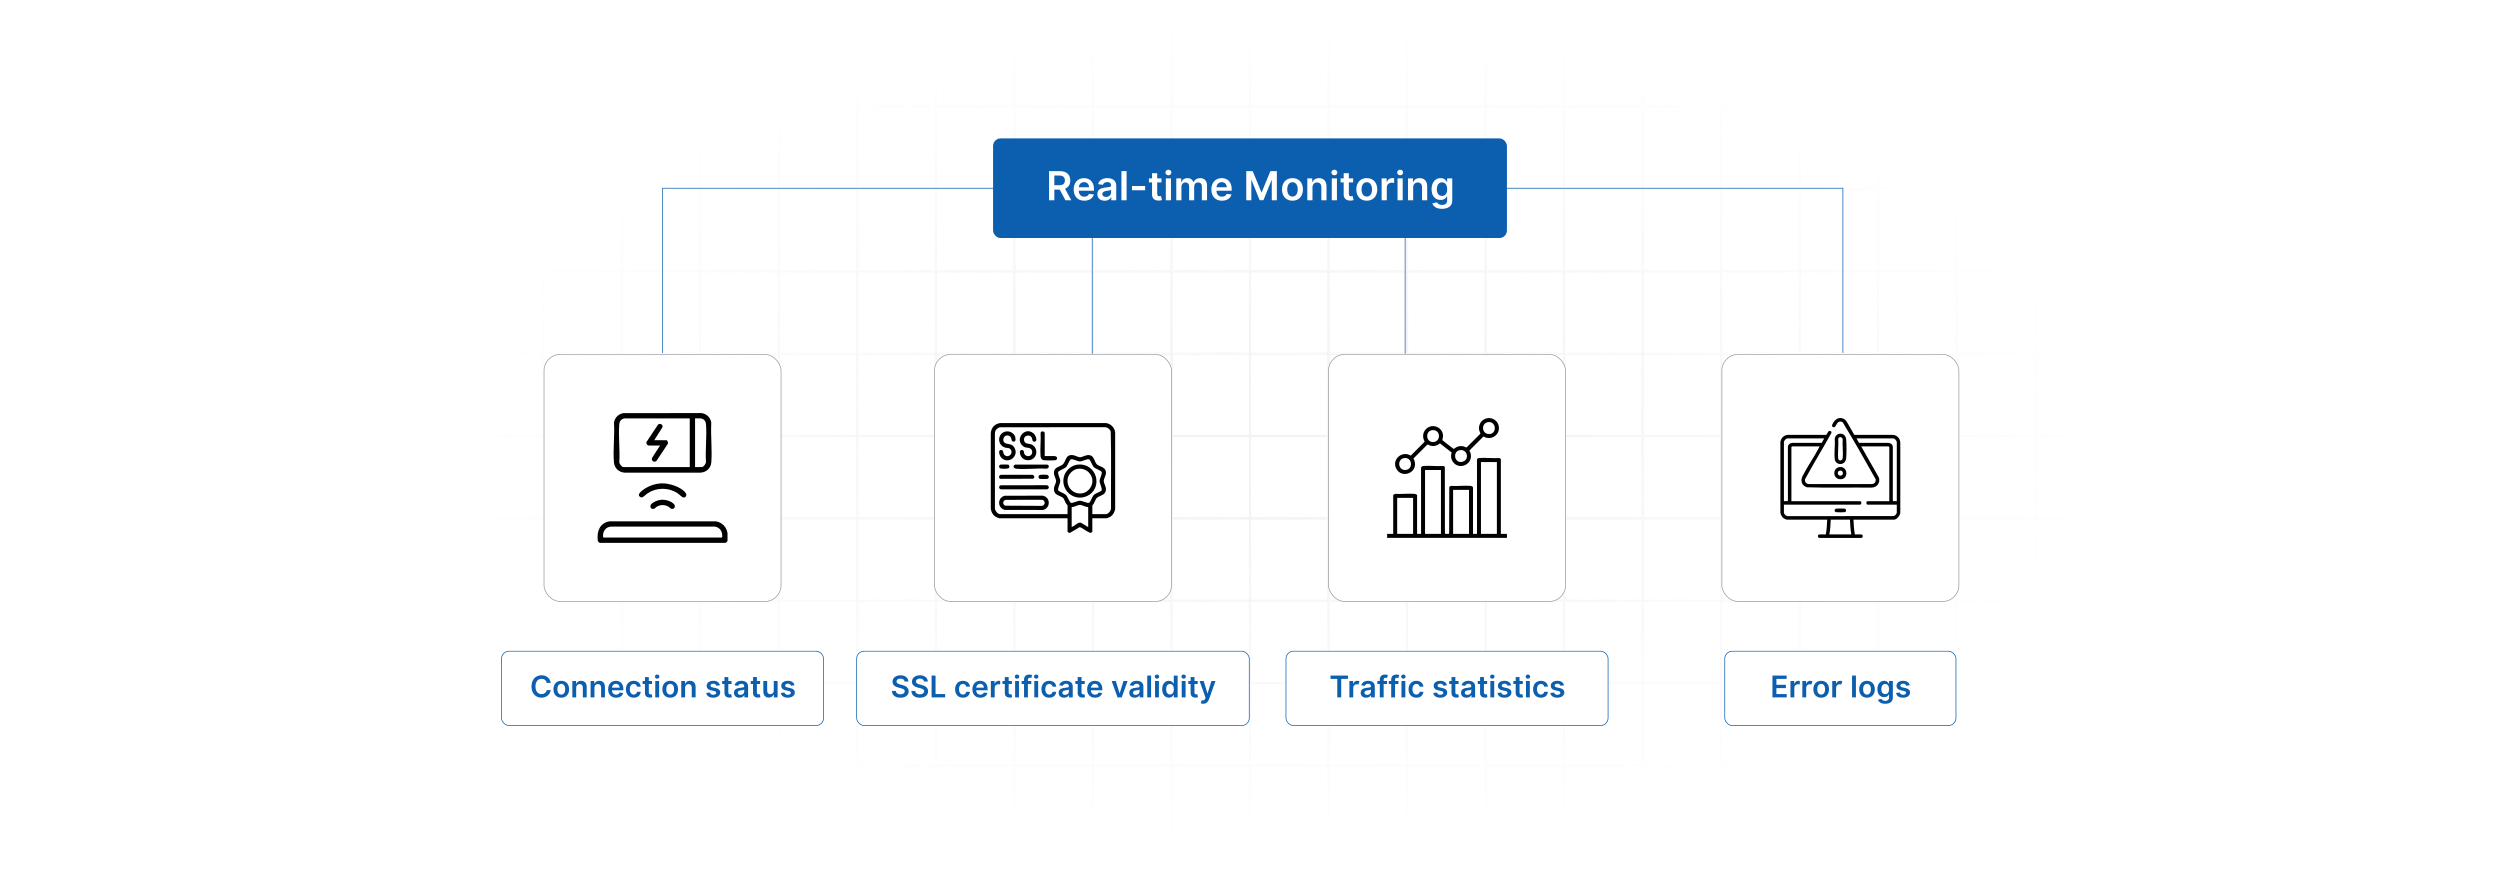 <?xml version="1.0" encoding="UTF-8"?>
<svg id="Layer_1" data-name="Layer 1" xmlns="http://www.w3.org/2000/svg" xmlns:xlink="http://www.w3.org/1999/xlink" viewBox="0 0 860 300">
  <defs>
    <filter id="luminosity-invert" x="39.647" y="-.272" width="782.115" height="300.272" color-interpolation-filters="sRGB" filterUnits="userSpaceOnUse">
      <feColorMatrix result="cm" values="-1 0 0 0 1 0 -1 0 0 1 0 0 -1 0 1 0 0 0 1 0"/>
    </filter>
    <radialGradient id="radial-gradient" cx="439.235" cy="148.479" fx="439.235" fy="148.479" r="298.487" gradientTransform="translate(0 74.962) scale(1 .495)" gradientUnits="userSpaceOnUse">
      <stop offset=".123" stop-color="#000" stop-opacity=".95"/>
      <stop offset="1" stop-color="#000" stop-opacity="0"/>
    </radialGradient>
    <mask id="mask" x="39.647" y="-.272" width="782.115" height="300.272" maskUnits="userSpaceOnUse">
      <g filter="url(#luminosity-invert)">
        <rect x="39.647" y="-.272" width="782.115" height="300.272" fill="url(#radial-gradient)"/>
      </g>
    </mask>
  </defs>
  <rect y="0" width="860" height="300" fill="#fff"/>
  <g mask="url(#mask)">
    <g opacity=".4">
      <path d="M808.41,291.922H51.59V8.078h756.819v283.845ZM52.09,291.422h755.819V8.578H52.09v282.845Z" fill="#e6e6e6" stroke="#d6d6d6" stroke-miterlimit="10" stroke-width=".25"/>
      <rect x="51.84" y="36.413" width="756.319" height=".5" fill="#e6e6e6" stroke="#d6d6d6" stroke-miterlimit="10" stroke-width=".25"/>
      <rect x="51.84" y="64.747" width="756.319" height=".5" fill="#e6e6e6" stroke="#d6d6d6" stroke-miterlimit="10" stroke-width=".25"/>
      <rect x="51.84" y="93.082" width="756.319" height=".5" fill="#e6e6e6" stroke="#d6d6d6" stroke-miterlimit="10" stroke-width=".25"/>
      <rect x="51.84" y="121.415" width="756.319" height=".5" fill="none" stroke="#d6d6d6" stroke-miterlimit="10" stroke-width=".25"/>
      <rect x="51.84" y="149.75" width="756.319" height=".5" fill="#e6e6e6" stroke="#d6d6d6" stroke-miterlimit="10" stroke-width=".25"/>
      <rect x="51.84" y="178.084" width="756.319" height=".5" fill="#e6e6e6" stroke="#d6d6d6" stroke-miterlimit="10" stroke-width=".25"/>
      <rect x="51.84" y="206.418" width="756.319" height=".5" fill="#e6e6e6" stroke="#d6d6d6" stroke-miterlimit="10" stroke-width=".25"/>
      <rect x="51.84" y="234.753" width="756.319" height=".5" fill="#e6e6e6" stroke="#d6d6d6" stroke-miterlimit="10" stroke-width=".25"/>
      <rect x="51.84" y="263.087" width="756.319" height=".5" fill="#e6e6e6" stroke="#d6d6d6" stroke-miterlimit="10" stroke-width=".25"/>
      <rect x="780.898" y="8.328" width=".5" height="283.345" fill="#e6e6e6" stroke="#d6d6d6" stroke-miterlimit="10" stroke-width=".25"/>
      <rect x="753.887" y="8.328" width=".5" height="283.345" fill="#e6e6e6" stroke="#d6d6d6" stroke-miterlimit="10" stroke-width=".25"/>
      <rect x="726.875" y="8.328" width=".5" height="283.345" fill="#e6e6e6" stroke="#d6d6d6" stroke-miterlimit="10" stroke-width=".25"/>
      <rect x="699.864" y="8.328" width=".5" height="283.345" fill="#e6e6e6" stroke="#d6d6d6" stroke-miterlimit="10" stroke-width=".25"/>
      <rect x="672.852" y="8.328" width=".5" height="283.345" fill="#e6e6e6" stroke="#d6d6d6" stroke-miterlimit="10" stroke-width=".25"/>
      <rect x="645.841" y="8.328" width=".5" height="283.345" fill="#e6e6e6" stroke="#d6d6d6" stroke-miterlimit="10" stroke-width=".25"/>
      <rect x="618.83" y="8.328" width=".5" height="283.345" fill="#e6e6e6" stroke="#d6d6d6" stroke-miterlimit="10" stroke-width=".25"/>
      <rect x="591.818" y="8.328" width=".5" height="283.345" fill="#e6e6e6" stroke="#d6d6d6" stroke-miterlimit="10" stroke-width=".25"/>
      <rect x="564.807" y="8.328" width=".5" height="283.345" fill="#e6e6e6" stroke="#d6d6d6" stroke-miterlimit="10" stroke-width=".25"/>
      <rect x="537.795" y="8.328" width=".5" height="283.345" fill="#e6e6e6" stroke="#d6d6d6" stroke-miterlimit="10" stroke-width=".25"/>
      <rect x="510.784" y="8.328" width=".5" height="283.345" fill="#e6e6e6" stroke="#d6d6d6" stroke-miterlimit="10" stroke-width=".25"/>
      <rect x="483.772" y="8.328" width=".5" height="283.345" fill="#e6e6e6" stroke="#d6d6d6" stroke-miterlimit="10" stroke-width=".25"/>
      <rect x="456.761" y="8.328" width=".5" height="283.345" fill="#e6e6e6" stroke="#d6d6d6" stroke-miterlimit="10" stroke-width=".25"/>
      <rect x="429.75" y="8.328" width=".5" height="283.345" fill="#e6e6e6" stroke="#d6d6d6" stroke-miterlimit="10" stroke-width=".25"/>
      <rect x="402.738" y="8.328" width=".5" height="283.345" fill="#e6e6e6" stroke="#d6d6d6" stroke-miterlimit="10" stroke-width=".25"/>
      <rect x="375.727" y="8.328" width=".5" height="283.345" fill="#e6e6e6" stroke="#d6d6d6" stroke-miterlimit="10" stroke-width=".25"/>
      <rect x="348.716" y="8.328" width=".5" height="283.345" fill="#e6e6e6" stroke="#d6d6d6" stroke-miterlimit="10" stroke-width=".25"/>
      <rect x="321.704" y="8.328" width=".5" height="283.345" fill="#e6e6e6" stroke="#d6d6d6" stroke-miterlimit="10" stroke-width=".25"/>
      <rect x="294.693" y="8.328" width=".5" height="283.345" fill="#e6e6e6" stroke="#d6d6d6" stroke-miterlimit="10" stroke-width=".25"/>
      <rect x="267.682" y="8.328" width=".5" height="283.345" fill="#e6e6e6" stroke="#d6d6d6" stroke-miterlimit="10" stroke-width=".25"/>
      <rect x="240.67" y="8.328" width=".5" height="283.345" fill="#e6e6e6" stroke="#d6d6d6" stroke-miterlimit="10" stroke-width=".25"/>
      <rect x="213.659" y="8.328" width=".5" height="283.345" fill="#e6e6e6" stroke="#d6d6d6" stroke-miterlimit="10" stroke-width=".25"/>
      <rect x="186.648" y="8.328" width=".5" height="283.345" fill="#e6e6e6" stroke="#d6d6d6" stroke-miterlimit="10" stroke-width=".25"/>
      <rect x="159.636" y="8.328" width=".5" height="283.345" fill="#e6e6e6" stroke="#d6d6d6" stroke-miterlimit="10" stroke-width=".25"/>
      <rect x="132.625" y="8.328" width=".5" height="283.345" fill="#e6e6e6" stroke="#d6d6d6" stroke-miterlimit="10" stroke-width=".25"/>
      <rect x="105.613" y="8.328" width=".5" height="283.345" fill="#e6e6e6" stroke="#d6d6d6" stroke-miterlimit="10" stroke-width=".25"/>
      <rect x="78.602" y="8.328" width=".5" height="283.345" fill="#e6e6e6" stroke="#d6d6d6" stroke-miterlimit="10" stroke-width=".25"/>
    </g>
  </g>
  <polyline points="633.957 121.415 633.957 64.747 227.95 64.747 227.95 121.415" fill="none" stroke="#0c5eaf" stroke-miterlimit="10" stroke-width=".25"/>
  <rect x="321.454" y="121.915" width="81.534" height="85.003" rx="5.608" ry="5.608" fill="#fff" stroke="#9b9b9b" stroke-miterlimit="10" stroke-width=".25"/>
  <rect x="187.148" y="121.915" width="81.534" height="85.003" rx="5.608" ry="5.608" fill="#fff" stroke="#9b9b9b" stroke-miterlimit="10" stroke-width=".25"/>
  <rect x="457.012" y="121.915" width="81.534" height="85.003" rx="5.608" ry="5.608" fill="#fff" stroke="#9b9b9b" stroke-miterlimit="10" stroke-width=".25"/>
  <rect x="592.318" y="121.915" width="81.534" height="85.003" rx="5.608" ry="5.608" fill="#fff" stroke="#9b9b9b" stroke-miterlimit="10" stroke-width=".25"/>
  <g>
    <path d="M250.265,183.338v2.703c-.164.34-.357.534-.698.698h-43.243c-.427-.217-.641-.419-.697-.915-.353-3.106.733-5.923,4.055-6.494h36.529c1.735.249,3.151,1.402,3.774,3.027l.281.983ZM207.589,184.907h40.715c.204-.209.154-.707.129-1.001-.12-1.454-1.111-2.569-2.571-2.747l-35.661-.005c-1.507.078-2.579,1.193-2.732,2.674-.021.202-.083,1.016.12,1.079Z"/>
    <path d="M214.411,142.122l26.834-.025c1.796.173,3.216,1.578,3.44,3.361-.261,4.415.35,9.235.004,13.603-.159,2.006-1.725,3.421-3.705,3.531h-26.075c-1.928-.097-3.521-1.496-3.701-3.449-.399-4.345.295-9.279-.001-13.686.215-1.705,1.514-3.054,3.204-3.335ZM237.275,160.67v-16.609l-.131-.131h-22.406c-.046,0-.56.183-.646.226-.669.335-.996,1.012-1.058,1.732-.357,4.143.273,8.796.004,12.993-.052.63.825,1.788,1.438,1.788h22.799ZM239.106,160.67h2.31c.656,0,1.513-1.218,1.437-1.876-.266-4.168.359-8.79.005-12.905-.062-.72-.389-1.397-1.058-1.732-.085-.043-.6-.226-.646-.226h-2.049v16.739Z"/>
    <path d="M227.405,166.275c2.555-.141,6.934,1.143,8.476,3.33.537.762-.013,1.68-.895,1.508-.352-.069-1.481-1.168-1.937-1.466-3.059-2.003-7.146-1.997-10.206,0-.744.485-1.335,1.307-2.175,1.491-2.174-.728.177-2.405,1.148-3.041,1.643-1.076,3.623-1.713,5.589-1.822Z"/>
    <path d="M227.318,171.942c1.465-.149,3.413.337,4.468,1.41.743.756.284,1.94-.813,1.685-.291-.068-.644-.502-.904-.665-1.307-.818-2.938-.838-4.244,0-.258.166-.529.55-.838.643-1.084.327-1.653-.858-.923-1.62.736-.768,2.205-1.346,3.255-1.453Z"/>
    <path d="M223.107,153.259c-.514-.091-.941-.787-.674-1.285l3.94-5.912c.653-.576,1.727-.029,1.554.854l-2.858,4.511h4.141c.389,0,.768.937.5,1.285l-3.899,5.865c-.986.758-2.067-.341-1.336-1.336l2.599-3.983h-3.967Z"/>
  </g>
  <g>
    <path d="M383.615,175.187c-.237,1.133-.86,2.183-1.919,2.718-.115.058-.912.373-.964.373h-4.972v4.553c0,.162-.427.512-.629.465-1.304-.405-2.406-1.428-3.662-1.994l-3.311,1.949c-.266.189-.921-.144-.921-.42v-4.428l-.125-.125h-23.397c-.052,0-.85-.315-.964-.373-1.122-.567-1.828-1.766-1.922-3.008l-0-25.904c.142-1.898,1.41-3.248,3.301-3.467l36.268.004c1.639.186,3.031,1.517,3.218,3.174v26.482ZM375.76,176.858h4.721c.785,0,1.76-1.257,1.716-2.044-.077-8.788.141-17.611-.11-26.378-.269-.786-1.016-1.413-1.853-1.489l-36.315.04c-.91.263-1.612,1.042-1.669,2.007l.004,25.899c-.006.759.949,1.964,1.712,1.964h23.272v-2.966c0-.051-.483-.61-.599-.821-.233-.425-.637-1.484-.903-1.771-.335-.361-1.814-.883-2.337-1.256-.708-.506-.954-1.39-.821-2.23.1-.629.7-1.693.727-2.282.028-.608-.657-1.793-.737-2.509-.247-2.198,1.466-2.225,2.807-3.107,1.448-.953.953-3.724,3.737-3.351.654.088,1.83.733,2.417.717,1.044-.029,1.952-.936,3.336-.704,1.527.257,1.648,2.345,2.43,3.127.861.861,2.894.822,3.14,2.583.163,1.165-.718,2.228-.749,3.17-.02.615.665,1.786.747,2.512.088.781-.134,1.487-.75,1.989-.575.468-1.998.889-2.418,1.342-.269.29-.833,1.577-1.07,2.021-.085.159-.432.535-.432.571v2.966ZM368.382,157.995c-.473.14-1.147,2.228-1.689,2.739-.544.512-2.515,1.142-2.678,1.667-.215.69.721,2.18.721,3.054,0,.853-.934,2.47-.721,3.137.046.146.148.231.267.317.93.67,2.071.71,2.77,1.825.276.441.958,2.119,1.349,2.244.593.188,2.24-.708,3.053-.721.861-.014,2.536.912,3.139.721.145-.046.232-.149.318-.268.575-.797.802-2.067,1.656-2.689.591-.43,1.708-.74,2.197-1.145.094-.078.178-.165.216-.284.207-.65-.721-2.27-.721-3.137 0-.874.936-2.364.721-3.054-.163-.524-2.134-1.154-2.678-1.667-.542-.511-1.215-2.598-1.689-2.739-.717-.213-2.242.722-3.079.737-.898.015-2.398-.96-3.154-.736ZM374.339,174.435c-.832.066-2.137-.782-2.88-.756-.816.028-1.921.798-2.802.756v6.85c.796-.256,1.719-1.178,2.446-1.439.159-.057.266-.078.437-.072.682.022,2.054,1.295,2.799,1.511v-6.85Z"/>
    <path d="M345.656,170.529l13.092-.013c2.706.584,2.715,4.306-0,4.915l-13.092-.013c-2.607-.686-2.612-4.233 0-4.889ZM345.824,171.949c-.934.434-.963,1.541-.038,2.003l12.638.067c1.21-.215,1.268-1.79.085-2.094l-12.685.024Z"/>
    <path d="M347.571,154.498c-.478-.511-1.007-.349-1.581-.466-2.077-.425-2.997-2.881-1.693-4.577,1.297-1.686,4.053-1.314,4.868.65.256.616.403,2.025-.627,1.803-.897-.193-.291-1.492-1.383-1.966-1.948-.846-2.9,2.161-.981,2.652,1.179.301,2.031.141,2.779,1.399,1.736,2.921-2.077,5.855-4.445,3.525-.621-.611-1.438-2.815-.044-2.719.884.061.434,1.196,1.15,1.78,1.413,1.152,3.154-.799,1.956-2.081Z"/>
    <path d="M354.674,156.53c.678-.677.497-1.95-.415-2.327-.813-.336-1.427-.033-2.307-.701-3.047-2.313.584-6.975,3.587-4.421.68.579,1.657,2.785.279,2.858-.732.039-.666-.787-.825-1.226-.578-1.595-3.216-.94-2.657.986.318,1.094,1.543.848,2.365,1.144,1.372.495,2.091,2.067,1.698,3.448-.656,2.307-3.767,2.772-5.108.797-.426-.628-.902-2.446.355-2.282.69.09.539.833.725,1.285.359.873,1.643,1.099,2.304.439Z"/>
    <path d="M344.233,166.934l15.861-.019c.936.153.936,1.271,0,1.424l-15.628-.002c-.892-.051-1.067-1.083-.233-1.403Z"/>
    <path d="M359.382,156.892h3.551c.045,0,.444.194.504.248.405.363.217,1.08-.342,1.167-.64.1-3.442.099-4.084-.001-.602-.093-1.003-.714-1.053-1.286-.227-2.577.173-5.489.008-8.102.134-.818,1.416-.594,1.416.079v7.894Z"/>
    <path d="M343.866,164.551c-.443-.484-.045-1.235.6-1.227h10.528c.787.041,1.133.893.439,1.357l-11.281.04c-.09-.048-.22-.098-.286-.171Z"/>
    <path d="M349.164,159.834l11.014-.019c.834.097.898,1.294-.252,1.422-3.316-.244-7.1.326-10.361-.002-.941-.094-1.267-.954-.401-1.401Z"/>
    <path d="M344.15,159.834c.305-.068,2.337-.069,2.638,0,.482.111.597.867.224,1.19-.369.32-2.716.32-3.086,0-.384-.332-.273-1.08.224-1.19Z"/>
    <path d="M360.609,164.551c-.094.103-.288.18-.429.197-.405.049-2.058.064-2.425-.005-.657-.125-.706-1.237.101-1.399.384-.077,1.822-.069,2.229-.012.619.087.954.749.524,1.219Z"/>
    <path d="M370.644,159.839c6.797-.766,8.998,8.239,3.224,10.825-4.524,2.026-9.237-2.167-7.824-6.904.584-1.958,2.551-3.691,4.601-3.922ZM370.811,161.259c-1.688.203-3.339,1.867-3.553,3.549-.564,4.423,4.932,6.765,7.617,3.271,2.384-3.102-.204-7.283-4.064-6.82Z"/>
  </g>
  <g>
    <path d="M477.171,185.023v-1.369h2.093v-13.323c0-.158.644-.494.846-.442,2.084.131,4.383-.178,6.442-.004.276.023.923.176.923.526v13.242h1.369v-22.741c0-.351.451-.579.761-.608,2.172-.199,4.644.158,6.848.002.257.006.473.165.566.4l.032,22.669.125.278h1.208l.125-.278.042-15.82c.113-.308.421-.354.718-.406,2.125.148,4.511-.196,6.604-.003.33.03.842.209.842.607v15.899h1.369v-25.559c0-.286.409-.503.679-.529,2.191-.205,4.704.166,6.93.004.198-.048.602.292.602.445v25.639h2.093v1.369h-41.216ZM514.925,158.941h-5.474v24.714h5.474v-24.714ZM495.686,161.678h-5.474v21.977h5.474v-21.977ZM505.346,168.52h-5.474v15.134h5.474v-15.134ZM486.106,171.257h-5.474v12.397h5.474v-12.397Z"/>
    <path d="M511.848,143.829c1.48-.156,3.012.728,3.541,2.13,1.09,2.893-1.598,5.52-4.488,4.488-.219-.078-.39-.365-.641-.244l-4.678,4.669c-.183.258.141.554.229.826,1.298,3.991-3.946,6.356-6.102,3.043-.626-.962-.657-2.021-.357-3.099l-4.028-3.125c-.955.829-2.134,1.121-3.359.765-.308-.09-.768-.455-.993-.304l-4.668,4.677c-.114.228.131.391.206.599,1.604,4.438-4.443,6.625-6.244,2.863-1.517-3.168,2.101-6.196,5.036-4.388l4.792-4.791c-.877-1.549-.706-3.384.679-4.551,2.228-1.875,5.671-.265,5.642,2.659-.004.355-.294,1.22-.209,1.405l3.769,2.922c.28.116.823-.468,1.184-.625.629-.273,1.351-.355,2.031-.262.481.065.839.349,1.292.452l4.77-4.741c.066-.146-.351-.901-.411-1.201-.403-2.016.958-3.953,3.006-4.168ZM512.092,145.193c-2.731.148-2.555,4.506.532,4.08,2.319-.319,2.066-4.222-.532-4.08ZM492.989,147.958c-2.718-.034-2.689,4.072-.068,4.109,2.729.039,2.798-4.075.068-4.109ZM502.185,154.855c-2.626.421-1.919,4.761.99,3.969,2.386-.65,1.675-4.396-.99-3.969ZM482.945,157.591c-2.363.406-2.083,4.211.531,4.08,2.787-.14,2.415-4.587-.531-4.08Z"/>
  </g>
  <g>
    <path d="M612.46,151.94c.307-1.365,1.19-2.241,2.614-2.34l13.052.002c.447-.086.593-1.318,1.209-1.375.465-.043.741.214.684.684-2.942,5.36-6.202,10.582-9.093,15.964-.139.97.448,1.6,1.399,1.647h21.514c.953-.047,1.538-.679,1.399-1.647-3.664-6.553-7.41-13.126-11.308-19.543-.622-.531-1.387-.401-1.893.206-.378.453-.749,1.846-1.526,1.361-.372-.233-.334-.546-.182-.894.695-1.592,2.173-2.818,3.952-1.91.735.375,1.112,1.182,1.524,1.859.694,1.141,1.301,2.342,1.992,3.485l.174.148,13.198.013c1.455.115,2.425,1.188,2.537,2.618v23.93c.095.975-1.167,2.615-2.138,2.615h-13.976c.089,1.697.165,3.401.487,5.071.088.086,1.996-.105,2.392.065.483.207.386.929-.06,1.148h-14.661c-.446-.219-.543-.941-.06-1.148.397-.17,2.304.021,2.392-.065.323-1.67.391-3.374.487-5.071h-13.976c-.067,0-.677-.274-.79-.338-.783-.442-1.128-1.162-1.345-1.998v-24.488ZM627.523,150.812h-12.687c-.431,0-1.168.817-1.168,1.249v20.34h1.249l.125-.278-.008-18.455c.077-.793.747-1.241,1.495-1.324l10.132.001.862-1.532ZM652.495,172.401v-20.34c0-.431-.737-1.249-1.168-1.249h-12.687l.862,1.532,10.132-.001c.748.084,1.418.531,1.495,1.324l-.008,18.455.125.278h1.249ZM625.912,153.551h-9.385c-.03,0-.282.183-.282.201v18.648h23.643c.531,0,.59,1.208-.081,1.208h-26.14v2.699c0,.54.705,1.21,1.247,1.251l36.536-.04c.453-.115,1.045-.739,1.045-1.211v-2.699h-10.029c-.357,0-.569-.655-.367-.991.011-.018.269-.217.286-.217h7.532v-18.648c0-.018-.252-.201-.282-.201h-9.385l6.08,10.716c.584,1.802-.64,3.417-2.492,3.465-7.401-.074-14.828.134-22.214-.106-1.838-.532-2.371-2.224-1.526-3.898,1.639-3.248,3.882-6.399,5.586-9.639.048-.09.278-.492.228-.538ZM636.384,178.765h-6.606c-.089,1.697-.142,3.408-.483,5.075h7.572c-.341-1.667-.394-3.378-.483-5.075Z"/>
    <path d="M632.658,149.22c1.42-.241,2.333.664,2.441,2.032.132,1.683.133,4.607,0,6.289-.221,2.806-3.698,2.626-3.95.4-.251-2.216.182-4.897.007-7.162.135-.722.765-1.434,1.502-1.559ZM632.546,150.599c-.102.102-.181.264-.193.411.191,2.136-.243,4.686.002,6.771.101.863,1.404.906,1.532-.243.218-1.951-.163-4.29,0-6.284.022-.719-.825-1.171-1.341-.656Z"/>
    <path d="M632.905,160.661c2.728-.222,3.012,3.831.613,4.161-3.134.432-3.334-3.94-.613-4.161ZM633.054,161.876c-1.226.044-1.11,1.95.224,1.74.999-.158.882-1.78-.224-1.74Z"/>
    <path d="M634.91,175.163c.29.341.119.947-.343,1.019-.485.076-2.485.076-2.97,0-.641-.1-.641-1.098,0-1.198.514-.08,2.366-.075,2.898-.009.125.016.337.096.415.188Z"/>
  </g>
  <g>
    <rect x="341.613" y="47.61" width="176.773" height="34.272" rx="2.6" ry="2.6" fill="#0c5eaf"/>
    <g>
      <path d="M360.872,58.863h3.762c2.302,0,3.537,1.293,3.537,3.208,0,1.362-.622,2.371-1.803,2.846l2.17,3.978h-2.028l-1.969-3.674h-1.852v3.674h-1.817v-10.031ZM364.365,63.712c1.347,0,1.954-.572,1.954-1.641,0-1.067-.607-1.69-1.964-1.69h-1.665v3.33h1.675Z" fill="#fff"/>
      <path d="M369.341,65.177c0-2.321,1.406-3.903,3.561-3.903,1.852,0,3.438,1.16,3.438,3.801v.544h-5.241c.015,1.288.774,2.042,1.92,2.042.764,0,1.352-.333,1.592-.97l1.656.186c-.314,1.308-1.519,2.164-3.272,2.164-2.268,0-3.654-1.503-3.654-3.864ZM374.641,64.423c-.01-1.024-.696-1.769-1.714-1.769-1.058,0-1.769.809-1.822,1.769h3.537Z" fill="#fff"/>
      <path d="M377.491,66.783c0-1.694,1.395-2.131,2.856-2.287,1.327-.142,1.861-.167,1.861-.676v-.029c0-.74-.451-1.161-1.273-1.161-.867,0-1.367.44-1.543.955l-1.656-.235c.392-1.371,1.606-2.076,3.188-2.076,1.435,0,3.057.598,3.057,2.586v5.035h-1.705v-1.033h-.059c-.323.632-1.029,1.185-2.209,1.185-1.435,0-2.518-.783-2.518-2.263ZM382.212,66.195v-.886c-.231.185-1.161.304-1.627.367-.793.112-1.386.397-1.386,1.077,0,.651.529.989,1.269.989,1.067,0,1.744-.71,1.744-1.548Z" fill="#fff"/>
      <path d="M387.546,68.894h-1.773v-10.031h1.773v10.031Z" fill="#fff"/>
      <path d="M393.93,65.446h-4.516v-1.46h4.516v1.46Z" fill="#fff"/>
      <path d="M399.556,62.742h-1.484v3.89c0,.715.358.872.803.872.221,0,.421-.045.519-.069l.299,1.387c-.191.064-.539.161-1.044.176-1.333.039-2.361-.656-2.351-2.071v-4.184h-1.068v-1.371h1.068v-1.803h1.773v1.803h1.484v1.371Z" fill="#fff"/>
      <path d="M400.906,59.344c0-.534.46-.966,1.028-.966.564,0,1.024.432,1.024.966,0,.528-.46.96-1.024.96-.568,0-1.028-.432-1.028-.96ZM401.043,61.371h1.773v7.523h-1.773v-7.523Z" fill="#fff"/>
      <path d="M404.64,61.371h1.695v1.278h.088c.314-.857,1.068-1.376,2.077-1.376,1.014,0,1.744.523,2.033,1.376h.079c.333-.838,1.165-1.376,2.258-1.376,1.381,0,2.351.892,2.351,2.571v5.05h-1.778v-4.775c0-.931-.568-1.353-1.283-1.353-.857,0-1.362.588-1.362,1.435v4.692h-1.739v-4.849c0-.774-.514-1.279-1.264-1.279-.764,0-1.381.627-1.381,1.553v4.575h-1.773v-7.523Z" fill="#fff"/>
      <path d="M416.706,65.177c0-2.321,1.406-3.903,3.561-3.903,1.852,0,3.438,1.16,3.438,3.801v.544h-5.241c.015,1.288.774,2.042,1.92,2.042.764,0,1.352-.333,1.592-.97l1.656.186c-.314,1.308-1.519,2.164-3.272,2.164-2.268,0-3.654-1.503-3.654-3.864ZM422.006,64.423c-.01-1.024-.696-1.769-1.714-1.769-1.058,0-1.769.809-1.822,1.769h3.537Z" fill="#fff"/>
      <path d="M430.937,58.863l2.978,7.269h.118l2.978-7.269h2.224v10.031h-1.743v-6.892h-.094l-2.772,6.862h-1.304l-2.772-6.877h-.093v6.906h-1.744v-10.031h2.224Z" fill="#fff"/>
      <path d="M441.004,65.162c0-2.331,1.4-3.889,3.604-3.889s3.606,1.558,3.606,3.889c0,2.327-1.401,3.879-3.606,3.879s-3.604-1.552-3.604-3.879ZM446.416,65.157c0-1.376-.598-2.478-1.798-2.478-1.219,0-1.816,1.103-1.816,2.478s.598,2.464,1.816,2.464c1.2,0,1.798-1.088,1.798-2.464Z" fill="#fff"/>
      <path d="M451.49,68.894h-1.773v-7.523h1.694v1.278h.089c.343-.838,1.116-1.376,2.243-1.376,1.553,0,2.581,1.028,2.576,2.831v4.79h-1.773v-4.516c0-1.005-.548-1.607-1.464-1.607-.935,0-1.592.627-1.592,1.715v4.408Z" fill="#fff"/>
      <path d="M457.993,59.344c0-.534.461-.966,1.029-.966.564,0,1.023.432,1.023.966,0,.528-.46.96-1.023.96-.568,0-1.029-.432-1.029-.96ZM458.131,61.371h1.773v7.523h-1.773v-7.523Z" fill="#fff"/>
      <path d="M465.485,62.742h-1.484v3.89c0,.715.357.872.804.872.22,0,.421-.045.519-.069l.299,1.387c-.19.064-.538.161-1.043.176-1.332.039-2.361-.656-2.351-2.071v-4.184h-1.068v-1.371h1.068v-1.803h1.772v1.803h1.484v1.371Z" fill="#fff"/>
      <path d="M466.57,65.162c0-2.331,1.4-3.889,3.604-3.889s3.606,1.558,3.606,3.889c0,2.327-1.401,3.879-3.606,3.879s-3.604-1.552-3.604-3.879ZM471.982,65.157c0-1.376-.598-2.478-1.798-2.478-1.219,0-1.816,1.103-1.816,2.478s.598,2.464,1.816,2.464c1.2,0,1.798-1.088,1.798-2.464Z" fill="#fff"/>
      <path d="M475.283,61.371h1.719v1.254h.079c.274-.872.994-1.361,1.856-1.361.195,0,.475.019.637.049v1.631c-.152-.049-.524-.102-.823-.102-.975,0-1.694.676-1.694,1.631v4.423h-1.773v-7.523Z" fill="#fff"/>
      <path d="M480.62,59.344c0-.534.461-.966,1.029-.966.564,0,1.023.432,1.023.966,0,.528-.46.96-1.023.96-.568,0-1.029-.432-1.029-.96ZM480.758,61.371h1.773v7.523h-1.773v-7.523Z" fill="#fff"/>
      <path d="M486.128,68.894h-1.773v-7.523h1.694v1.278h.089c.343-.838,1.116-1.376,2.243-1.376,1.553,0,2.581,1.028,2.576,2.831v4.79h-1.773v-4.516c0-1.005-.548-1.607-1.464-1.607-.935,0-1.592.627-1.592,1.715v4.408Z" fill="#fff"/>
      <path d="M492.721,69.972l1.597-.387c.216.412.685.916,1.753.916,1.01,0,1.744-.455,1.744-1.533v-1.425h-.088c-.274.553-.877,1.244-2.165,1.244-1.734,0-3.101-1.225-3.101-3.679,0-2.474,1.366-3.835,3.106-3.835,1.327,0,1.891.798,2.16,1.342h.098v-1.244h1.749v7.646c0,1.895-1.499,2.826-3.532,2.826-1.915,0-2.997-.847-3.32-1.871ZM497.824,65.099c0-1.426-.627-2.371-1.769-2.371-1.18,0-1.787,1.005-1.787,2.371,0,1.386.617,2.297,1.787,2.297,1.132,0,1.769-.862,1.769-2.297Z" fill="#fff"/>
    </g>
  </g>
  <g>
    <rect x="172.516" y="224.014" width="110.798" height="25.575" rx="2.6" ry="2.6" fill="#fff" stroke="#0c5eaf" stroke-miterlimit="10" stroke-width=".25"/>
    <g>
      <path d="M188.076,234.928c-.158-.896-.872-1.413-1.784-1.413-1.227,0-2.091.94-2.091,2.633,0,1.722.872,2.633,2.088,2.633.897,0,1.615-.494,1.787-1.373l1.369.007c-.208,1.433-1.392,2.586-3.175,2.586-1.978,0-3.435-1.432-3.435-3.853,0-2.425,1.476-3.853,3.435-3.853,1.663,0,2.944.967,3.175,2.633h-1.369Z" fill="#0c5eaf"/>
      <path d="M190.383,237.107c0-1.744,1.047-2.908,2.695-2.908s2.695,1.164,2.695,2.908c0,1.739-1.047,2.9-2.695,2.9s-2.695-1.161-2.695-2.9ZM194.429,237.103c0-1.029-.446-1.853-1.344-1.853-.912,0-1.358.824-1.358,1.853s.446,1.842,1.358,1.842c.897,0,1.344-.812,1.344-1.842Z" fill="#0c5eaf"/>
      <path d="M198.211,239.897h-1.326v-5.625h1.267v.956h.066c.256-.627.835-1.029,1.677-1.029,1.161,0,1.93.769,1.926,2.117v3.581h-1.326v-3.376c0-.751-.41-1.201-1.095-1.201-.7,0-1.19.469-1.19,1.281v3.296Z" fill="#0c5eaf"/>
      <path d="M204.49,239.897h-1.326v-5.625h1.267v.956h.066c.256-.627.835-1.029,1.677-1.029,1.161,0,1.93.769,1.926,2.117v3.581h-1.326v-3.376c0-.751-.41-1.201-1.095-1.201-.699,0-1.19.469-1.19,1.281v3.296Z" fill="#0c5eaf"/>
      <path d="M209.202,237.118c0-1.736,1.051-2.919,2.663-2.919,1.384,0,2.57.868,2.57,2.842v.406h-3.918c.011.963.578,1.527,1.435,1.527.571,0,1.011-.249,1.19-.725l1.238.139c-.234.978-1.135,1.619-2.446,1.619-1.695,0-2.732-1.125-2.732-2.89ZM213.165,236.554c-.007-.765-.52-1.321-1.282-1.321-.791,0-1.322.604-1.362,1.321h2.644Z" fill="#0c5eaf"/>
      <path d="M215.306,237.107c0-1.718,1.04-2.908,2.688-2.908,1.373,0,2.325.802,2.417,2.022h-1.267c-.102-.542-.495-.952-1.131-.952-.817,0-1.362.681-1.362,1.816,0,1.149.534,1.842,1.362,1.842.582,0,1.018-.348,1.131-.952h1.267c-.095,1.194-.996,2.033-2.41,2.033-1.681,0-2.695-1.198-2.695-2.9Z" fill="#0c5eaf"/>
      <path d="M224.302,235.298h-1.109v2.907c0,.535.268.652.601.652.165,0,.315-.033.388-.051l.223,1.036c-.143.048-.402.12-.78.132-.996.029-1.765-.491-1.758-1.549v-3.128h-.798v-1.025h.798v-1.348h1.326v1.348h1.109v1.025Z" fill="#0c5eaf"/>
      <path d="M225.304,232.756c0-.398.344-.721.769-.721.421,0,.765.322.765.721,0,.397-.344.719-.765.719-.425,0-.769-.322-.769-.719ZM225.407,234.272h1.326v5.625h-1.326v-5.625Z" fill="#0c5eaf"/>
      <path d="M227.85,237.107c0-1.744,1.047-2.908,2.695-2.908s2.695,1.164,2.695,2.908c0,1.739-1.047,2.9-2.695,2.9s-2.695-1.161-2.695-2.9ZM231.896,237.103c0-1.029-.446-1.853-1.344-1.853-.912,0-1.358.824-1.358,1.853s.446,1.842,1.358,1.842c.897,0,1.344-.812,1.344-1.842Z" fill="#0c5eaf"/>
      <path d="M235.678,239.897h-1.326v-5.625h1.267v.956h.066c.256-.627.835-1.029,1.677-1.029,1.161,0,1.93.769,1.926,2.117v3.581h-1.326v-3.376c0-.751-.41-1.201-1.095-1.201-.699,0-1.19.469-1.19,1.281v3.296Z" fill="#0c5eaf"/>
      <path d="M246.425,235.891c-.102-.369-.425-.703-1.037-.703-.553,0-.974.264-.97.644-.003.326.223.524.794.652l.96.205c1.062.231,1.578.722,1.582,1.523-.004,1.065-.996,1.795-2.402,1.795-1.381,0-2.249-.612-2.414-1.645l1.292-.125c.114.506.509.769,1.117.769.63,0,1.047-.289,1.047-.674,0-.318-.242-.527-.758-.641l-.959-.202c-1.081-.224-1.586-.765-1.582-1.585-.004-1.041.919-1.707,2.274-1.707,1.318,0,2.08.607,2.263,1.56l-1.208.131Z" fill="#0c5eaf"/>
      <path d="M251.65,235.298h-1.109v2.907c0,.535.268.652.601.652.165,0,.315-.033.388-.051l.223,1.036c-.143.048-.402.12-.78.132-.996.029-1.765-.491-1.758-1.549v-3.128h-.798v-1.025h.798v-1.348h1.326v1.348h1.109v1.025Z" fill="#0c5eaf"/>
      <path d="M252.491,238.319c0-1.268,1.044-1.593,2.135-1.71.993-.106,1.392-.125,1.392-.506v-.021c0-.554-.337-.868-.952-.868-.648,0-1.022.329-1.153.714l-1.238-.176c.293-1.025,1.201-1.553,2.384-1.553,1.073,0,2.285.447,2.285,1.934v3.765h-1.274v-.772h-.044c-.242.473-.769.886-1.652.886-1.073,0-1.882-.586-1.882-1.691ZM256.021,237.88v-.663c-.172.139-.868.227-1.216.274-.593.085-1.036.297-1.036.806,0,.487.396.74.948.74.798,0,1.304-.531,1.304-1.157Z" fill="#0c5eaf"/>
      <path d="M261.48,235.298h-1.109v2.907c0,.535.268.652.601.652.165,0,.315-.033.388-.051l.223,1.036c-.143.048-.402.12-.78.132-.996.029-1.765-.491-1.758-1.549v-3.128h-.798v-1.025h.798v-1.348h1.326v1.348h1.109v1.025Z" fill="#0c5eaf"/>
      <path d="M266.169,234.272h1.326v5.625h-1.286v-1h-.059c-.256.63-.85,1.073-1.692,1.073-1.106,0-1.875-.766-1.875-2.117v-3.581h1.326v3.376c0,.715.425,1.165,1.062,1.165.586,0,1.197-.425,1.197-1.282v-3.259Z" fill="#0c5eaf"/>
      <path d="M272.086,235.891c-.102-.369-.425-.703-1.036-.703-.553,0-.975.264-.971.644-.004.326.224.524.795.652l.959.205c1.062.231,1.579.722,1.582,1.523-.003,1.065-.996,1.795-2.402,1.795-1.38,0-2.248-.612-2.413-1.645l1.293-.125c.113.506.509.769,1.117.769.63,0,1.047-.289,1.047-.674,0-.318-.242-.527-.758-.641l-.96-.202c-1.08-.224-1.585-.765-1.582-1.585-.003-1.041.919-1.707,2.274-1.707,1.318,0,2.08.607,2.263,1.56l-1.208.131Z" fill="#0c5eaf"/>
    </g>
  </g>
  <g>
    <rect x="442.38" y="224.014" width="110.798" height="25.575" rx="2.6" ry="2.6" fill="#fff" stroke="#0c5eaf" stroke-miterlimit="10" stroke-width=".25"/>
    <g>
      <path d="M457.707,232.397h5.984v1.139h-2.318v6.361h-1.348v-6.361h-2.318v-1.139Z" fill="#0c5eaf"/>
      <path d="M464.188,234.272h1.285v.938h.059c.205-.651.74-1.019,1.389-1.019.304,0,.557.081.754.205l-.41,1.1c-.143-.066-.308-.117-.523-.117-.692,0-1.227.501-1.227,1.212v3.307h-1.326v-5.625Z" fill="#0c5eaf"/>
      <path d="M468.079,238.319c0-1.268,1.043-1.593,2.135-1.71.992-.106,1.392-.125,1.392-.506v-.021c0-.554-.337-.868-.952-.868-.648,0-1.022.329-1.153.714l-1.238-.176c.293-1.025,1.201-1.553,2.384-1.553,1.073,0,2.285.447,2.285,1.934v3.765h-1.274v-.772h-.044c-.241.473-.769.886-1.651.886-1.073,0-1.882-.586-1.882-1.691ZM471.609,237.88v-.663c-.173.139-.868.227-1.216.274-.594.085-1.037.297-1.037.806,0,.487.396.74.949.74.798,0,1.304-.531,1.304-1.157Z" fill="#0c5eaf"/>
      <path d="M477.146,235.298h-1.169v4.6h-1.325v-4.6h-.831v-1.025h.831v-.531c0-1.135.78-1.695,1.758-1.695.458,0,.835.095,1.007.153l-.268,1.025c-.109-.032-.285-.08-.494-.08-.494,0-.678.245-.678.685v.443h1.169v1.025Z" fill="#0c5eaf"/>
      <path d="M481.065,235.298h-1.168v4.6h-1.326v-4.6h-.831v-1.025h.831v-.531c0-1.135.78-1.695,1.758-1.695.458,0,.835.095,1.008.153l-.268,1.025c-.11-.032-.286-.08-.494-.08-.495,0-.678.245-.678.685v.443h1.168v1.025Z" fill="#0c5eaf"/>
      <path d="M481.998,232.756c0-.398.344-.721.769-.721.421,0,.766.322.766.721,0,.397-.345.719-.766.719-.425,0-.769-.322-.769-.719ZM482.101,234.272h1.325v5.625h-1.325v-5.625Z" fill="#0c5eaf"/>
      <path d="M484.543,237.107c0-1.718,1.04-2.908,2.688-2.908,1.373,0,2.325.802,2.417,2.022h-1.267c-.102-.542-.495-.952-1.132-.952-.816,0-1.362.681-1.362,1.816,0,1.149.534,1.842,1.362,1.842.582,0,1.018-.348,1.132-.952h1.267c-.095,1.194-.996,2.033-2.409,2.033-1.682,0-2.695-1.198-2.695-2.9Z" fill="#0c5eaf"/>
      <path d="M496.524,235.891c-.102-.369-.425-.703-1.036-.703-.553,0-.975.264-.971.644-.004.326.224.524.795.652l.959.205c1.062.231,1.579.722,1.582,1.523-.003,1.065-.996,1.795-2.402,1.795-1.38,0-2.248-.612-2.413-1.645l1.293-.125c.113.506.509.769,1.117.769.63,0,1.047-.289,1.047-.674,0-.318-.241-.527-.758-.641l-.96-.202c-1.08-.224-1.585-.765-1.582-1.585-.003-1.041.92-1.707,2.274-1.707,1.318,0,2.08.607,2.264,1.56l-1.209.131Z" fill="#0c5eaf"/>
      <path d="M501.75,235.298h-1.109v2.907c0,.535.267.652.601.652.164,0,.315-.033.388-.051l.224,1.036c-.143.048-.403.12-.78.132-.996.029-1.765-.491-1.758-1.549v-3.128h-.798v-1.025h.798v-1.348h1.326v1.348h1.109v1.025Z" fill="#0c5eaf"/>
      <path d="M502.59,238.319c0-1.268,1.044-1.593,2.135-1.71.993-.106,1.392-.125,1.392-.506v-.021c0-.554-.337-.868-.952-.868-.647,0-1.022.329-1.153.714l-1.237-.176c.293-1.025,1.201-1.553,2.384-1.553,1.073,0,2.285.447,2.285,1.934v3.765h-1.274v-.772h-.044c-.242.473-.769.886-1.651.886-1.073,0-1.883-.586-1.883-1.691ZM506.12,237.88v-.663c-.172.139-.868.227-1.216.274-.593.085-1.036.297-1.036.806,0,.487.396.74.948.74.799,0,1.304-.531,1.304-1.157Z" fill="#0c5eaf"/>
      <path d="M511.58,235.298h-1.109v2.907c0,.535.267.652.601.652.164,0,.315-.033.388-.051l.224,1.036c-.143.048-.403.12-.78.132-.996.029-1.765-.491-1.758-1.549v-3.128h-.798v-1.025h.798v-1.348h1.326v1.348h1.109v1.025Z" fill="#0c5eaf"/>
      <path d="M512.582,232.756c0-.398.344-.721.769-.721.421,0,.766.322.766.721,0,.397-.345.719-.766.719-.425,0-.769-.322-.769-.719ZM512.685,234.272h1.325v5.625h-1.325v-5.625Z" fill="#0c5eaf"/>
      <path d="M518.606,235.891c-.102-.369-.425-.703-1.036-.703-.553,0-.975.264-.971.644-.004.326.224.524.795.652l.959.205c1.062.231,1.579.722,1.582,1.523-.003,1.065-.996,1.795-2.402,1.795-1.38,0-2.248-.612-2.413-1.645l1.293-.125c.113.506.509.769,1.117.769.63,0,1.047-.289,1.047-.674,0-.318-.241-.527-.758-.641l-.96-.202c-1.08-.224-1.585-.765-1.582-1.585-.003-1.041.92-1.707,2.274-1.707,1.318,0,2.08.607,2.264,1.56l-1.209.131Z" fill="#0c5eaf"/>
      <path d="M523.831,235.298h-1.109v2.907c0,.535.267.652.601.652.164,0,.315-.033.388-.051l.224,1.036c-.143.048-.403.12-.78.132-.996.029-1.765-.491-1.758-1.549v-3.128h-.798v-1.025h.798v-1.348h1.326v1.348h1.109v1.025Z" fill="#0c5eaf"/>
      <path d="M524.833,232.756c0-.398.344-.721.769-.721.421,0,.766.322.766.721,0,.397-.345.719-.766.719-.425,0-.769-.322-.769-.719ZM524.936,234.272h1.325v5.625h-1.325v-5.625Z" fill="#0c5eaf"/>
      <path d="M527.378,237.107c0-1.718,1.04-2.908,2.688-2.908,1.373,0,2.325.802,2.417,2.022h-1.267c-.102-.542-.495-.952-1.132-.952-.816,0-1.362.681-1.362,1.816,0,1.149.534,1.842,1.362,1.842.582,0,1.018-.348,1.132-.952h1.267c-.095,1.194-.996,2.033-2.409,2.033-1.682,0-2.695-1.198-2.695-2.9Z" fill="#0c5eaf"/>
      <path d="M536.803,235.891c-.102-.369-.425-.703-1.036-.703-.553,0-.975.264-.971.644-.004.326.224.524.795.652l.959.205c1.062.231,1.579.722,1.582,1.523-.003,1.065-.996,1.795-2.402,1.795-1.38,0-2.248-.612-2.413-1.645l1.293-.125c.113.506.509.769,1.117.769.63,0,1.047-.289,1.047-.674,0-.318-.241-.527-.758-.641l-.96-.202c-1.08-.224-1.585-.765-1.582-1.585-.003-1.041.92-1.707,2.274-1.707,1.318,0,2.08.607,2.264,1.56l-1.209.131Z" fill="#0c5eaf"/>
    </g>
  </g>
  <g>
    <rect x="593.318" y="224.014" width="79.534" height="25.575" rx="2.6" ry="2.6" fill="#fff" stroke="#0c5eaf" stroke-miterlimit="10" stroke-width=".25"/>
    <g>
      <path d="M609.722,232.397h4.878v1.139h-3.519v2.036h3.267v1.139h-3.267v2.048h3.549v1.139h-4.907v-7.5Z" fill="#0c5eaf"/>
      <path d="M615.92,234.272h1.285v.938h.059c.205-.651.744-1.019,1.389-1.019.146,0,.354.016.476.037v1.22c-.113-.037-.392-.077-.615-.077-.729,0-1.267.506-1.267,1.22v3.307h-1.326v-5.625Z" fill="#0c5eaf"/>
      <path d="M620.005,234.272h1.285v.938h.059c.205-.651.74-1.019,1.389-1.019.304,0,.557.081.754.205l-.41,1.1c-.143-.066-.308-.117-.523-.117-.692,0-1.227.501-1.227,1.212v3.307h-1.326v-5.625Z" fill="#0c5eaf"/>
      <path d="M623.79,237.107c0-1.744,1.047-2.908,2.695-2.908,1.647,0,2.695,1.164,2.695,2.908,0,1.739-1.048,2.9-2.695,2.9-1.648,0-2.695-1.161-2.695-2.9ZM627.836,237.103c0-1.029-.446-1.853-1.344-1.853-.912,0-1.358.824-1.358,1.853s.446,1.842,1.358,1.842c.897,0,1.344-.812,1.344-1.842Z" fill="#0c5eaf"/>
      <path d="M630.292,234.272h1.285v.938h.059c.205-.651.74-1.019,1.389-1.019.304,0,.557.081.754.205l-.41,1.1c-.143-.066-.308-.117-.523-.117-.692,0-1.227.501-1.227,1.212v3.307h-1.326v-5.625Z" fill="#0c5eaf"/>
      <path d="M638.435,239.897h-1.325v-7.5h1.325v7.5Z" fill="#0c5eaf"/>
      <path d="M639.552,237.107c0-1.744,1.047-2.908,2.695-2.908,1.647,0,2.695,1.164,2.695,2.908,0,1.739-1.048,2.9-2.695,2.9-1.648,0-2.695-1.161-2.695-2.9ZM643.598,237.103c0-1.029-.446-1.853-1.344-1.853-.912,0-1.358.824-1.358,1.853s.446,1.842,1.358,1.842c.897,0,1.344-.812,1.344-1.842Z" fill="#0c5eaf"/>
      <path d="M646.018,240.703l1.193-.289c.161.308.513.685,1.312.685.754,0,1.304-.341,1.304-1.147v-1.065h-.066c-.205.414-.655.93-1.618.93-1.297,0-2.318-.915-2.318-2.75,0-1.85,1.022-2.867,2.321-2.867.993,0,1.414.597,1.615,1.004h.073v-.931h1.308v5.717c0,1.417-1.121,2.112-2.641,2.112-1.432,0-2.241-.633-2.482-1.398ZM649.833,237.059c0-1.065-.469-1.772-1.322-1.772-.882,0-1.336.75-1.336,1.772,0,1.036.461,1.718,1.336,1.718.847,0,1.322-.644,1.322-1.718Z" fill="#0c5eaf"/>
      <path d="M655.731,235.891c-.102-.369-.425-.703-1.036-.703-.553,0-.975.264-.971.644-.004.326.224.524.795.652l.959.205c1.062.231,1.579.722,1.582,1.523-.003,1.065-.996,1.795-2.402,1.795-1.38,0-2.248-.612-2.413-1.645l1.293-.125c.113.506.509.769,1.117.769.63,0,1.047-.289,1.047-.674,0-.318-.241-.527-.758-.641l-.96-.202c-1.08-.224-1.585-.765-1.582-1.585-.003-1.041.92-1.707,2.274-1.707,1.318,0,2.08.607,2.264,1.56l-1.209.131Z" fill="#0c5eaf"/>
    </g>
  </g>
  <g>
    <rect x="294.693" y="224.014" width="135.057" height="25.575" rx="2.6" ry="2.6" fill="#fff" stroke="#0c5eaf" stroke-miterlimit="10" stroke-width=".25"/>
    <g>
      <path d="M309.762,233.445c-.85,0-1.355.413-1.359.978-.007.626.659.886,1.274,1.032l.703.176c1.128.268,2.201.861,2.205,2.161-.004,1.321-1.047,2.219-2.846,2.219-1.747,0-2.856-.839-2.911-2.329h1.337c.055.787.714,1.168,1.563,1.168.886,0,1.494-.428,1.498-1.068-.004-.583-.539-.836-1.348-1.041l-.854-.219c-1.234-.319-2-.938-2-2.015-.003-1.325,1.179-2.212,2.754-2.212,1.597,0,2.677.897,2.703,2.164h-1.308c-.069-.637-.604-1.014-1.413-1.014Z" fill="#0c5eaf"/>
      <path d="M316.447,233.445c-.85,0-1.355.413-1.358.978-.007.626.659.886,1.274,1.032l.703.176c1.128.268,2.201.861,2.205,2.161-.003,1.321-1.047,2.219-2.845,2.219-1.747,0-2.856-.839-2.912-2.329h1.336c.055.787.714,1.168,1.564,1.168.886,0,1.494-.428,1.498-1.068-.003-.583-.538-.836-1.348-1.041l-.853-.219c-1.234-.319-2-.938-2-2.015-.004-1.325,1.179-2.212,2.754-2.212,1.597,0,2.677.897,2.703,2.164h-1.307c-.07-.637-.605-1.014-1.414-1.014Z" fill="#0c5eaf"/>
      <path d="M320.47,232.397h1.359v6.361h3.303v1.139h-4.662v-7.5Z" fill="#0c5eaf"/>
      <path d="M328.555,237.107c0-1.718,1.04-2.908,2.688-2.908,1.373,0,2.326.802,2.417,2.022h-1.267c-.102-.542-.494-.952-1.132-.952-.816,0-1.362.681-1.362,1.816,0,1.149.535,1.842,1.362,1.842.583,0,1.019-.348,1.132-.952h1.267c-.095,1.194-.996,2.033-2.41,2.033-1.681,0-2.695-1.198-2.695-2.9Z" fill="#0c5eaf"/>
      <path d="M334.502,237.118c0-1.736,1.051-2.919,2.662-2.919,1.385,0,2.571.868,2.571,2.842v.406h-3.919c.011.963.579,1.527,1.435,1.527.571,0,1.011-.249,1.19-.725l1.238.139c-.234.978-1.135,1.619-2.446,1.619-1.696,0-2.732-1.125-2.732-2.89ZM338.464,236.554c-.007-.765-.52-1.321-1.282-1.321-.791,0-1.322.604-1.362,1.321h2.644Z" fill="#0c5eaf"/>
      <path d="M340.847,234.272h1.286v.938h.059c.205-.651.743-1.019,1.388-1.019.146,0,.355.016.476.037v1.22c-.114-.037-.392-.077-.615-.077-.729,0-1.267.506-1.267,1.22v3.307h-1.326v-5.625Z" fill="#0c5eaf"/>
      <path d="M348.091,235.298h-1.109v2.907c0,.535.268.652.601.652.165,0,.315-.033.388-.051l.223,1.036c-.143.048-.402.12-.78.132-.996.029-1.765-.491-1.758-1.549v-3.128h-.798v-1.025h.798v-1.348h1.326v1.348h1.109v1.025Z" fill="#0c5eaf"/>
      <path d="M349.093,232.756c0-.398.344-.721.769-.721.421,0,.765.322.765.721,0,.397-.344.719-.765.719-.425,0-.769-.322-.769-.719ZM349.196,234.272h1.326v5.625h-1.326v-5.625Z" fill="#0c5eaf"/>
      <path d="M354.766,235.298h-1.168v4.6h-1.326v-4.6h-.831v-1.025h.831v-.531c0-1.135.78-1.695,1.758-1.695.458,0,.835.095,1.007.153l-.267,1.025c-.11-.032-.286-.08-.495-.08-.495,0-.677.245-.677.685v.443h1.168v1.025Z" fill="#0c5eaf"/>
      <path d="M355.698,232.756c0-.398.344-.721.769-.721.421,0,.765.322.765.721,0,.397-.344.719-.765.719-.425,0-.769-.322-.769-.719ZM355.8,234.272h1.326v5.625h-1.326v-5.625Z" fill="#0c5eaf"/>
      <path d="M358.243,237.107c0-1.718,1.04-2.908,2.688-2.908,1.373,0,2.325.802,2.417,2.022h-1.267c-.102-.542-.495-.952-1.131-.952-.817,0-1.362.681-1.362,1.816,0,1.149.534,1.842,1.362,1.842.582,0,1.018-.348,1.131-.952h1.267c-.095,1.194-.996,2.033-2.41,2.033-1.681,0-2.695-1.198-2.695-2.9Z" fill="#0c5eaf"/>
      <path d="M364.168,238.319c0-1.268,1.044-1.593,2.135-1.71.993-.106,1.392-.125,1.392-.506v-.021c0-.554-.337-.868-.952-.868-.648,0-1.022.329-1.153.714l-1.238-.176c.293-1.025,1.201-1.553,2.384-1.553,1.073,0,2.285.447,2.285,1.934v3.765h-1.274v-.772h-.044c-.242.473-.769.886-1.652.886-1.073,0-1.882-.586-1.882-1.691ZM367.698,237.88v-.663c-.172.139-.868.227-1.216.274-.593.085-1.036.297-1.036.806,0,.487.396.74.948.74.798,0,1.304-.531,1.304-1.157Z" fill="#0c5eaf"/>
      <path d="M373.157,235.298h-1.109v2.907c0,.535.268.652.601.652.165,0,.315-.033.388-.051l.223,1.036c-.143.048-.402.12-.78.132-.996.029-1.765-.491-1.758-1.549v-3.128h-.798v-1.025h.798v-1.348h1.326v1.348h1.109v1.025Z" fill="#0c5eaf"/>
      <path d="M373.961,237.118c0-1.736,1.051-2.919,2.663-2.919,1.384,0,2.57.868,2.57,2.842v.406h-3.918c.011.963.578,1.527,1.435,1.527.571,0,1.011-.249,1.19-.725l1.238.139c-.234.978-1.135,1.619-2.446,1.619-1.695,0-2.732-1.125-2.732-2.89ZM377.923,236.554c-.007-.765-.52-1.321-1.282-1.321-.791,0-1.322.604-1.362,1.321h2.644Z" fill="#0c5eaf"/>
      <path d="M385.884,239.897h-1.465l-2.003-5.625h1.414l1.293,4.179h.059l1.296-4.179h1.41l-2.003,5.625Z" fill="#0c5eaf"/>
      <path d="M388.472,238.319c0-1.268,1.044-1.593,2.135-1.71.993-.106,1.392-.125,1.392-.506v-.021c0-.554-.337-.868-.952-.868-.648,0-1.022.329-1.153.714l-1.238-.176c.293-1.025,1.201-1.553,2.384-1.553,1.073,0,2.285.447,2.285,1.934v3.765h-1.274v-.772h-.044c-.242.473-.769.886-1.652.886-1.073,0-1.882-.586-1.882-1.691ZM392.002,237.88v-.663c-.172.139-.868.227-1.216.274-.593.085-1.036.297-1.036.806,0,.487.396.74.948.74.798,0,1.304-.531,1.304-1.157Z" fill="#0c5eaf"/>
      <path d="M395.978,239.897h-1.326v-7.5h1.326v7.5Z" fill="#0c5eaf"/>
      <path d="M397.235,232.756c0-.398.344-.721.769-.721.421,0,.765.322.765.721,0,.397-.344.719-.765.719-.425,0-.769-.322-.769-.719ZM397.337,234.272h1.326v5.625h-1.326v-5.625Z" fill="#0c5eaf"/>
      <path d="M399.791,237.092c0-1.875,1.022-2.893,2.322-2.893.992,0,1.406.597,1.607,1.004h.055v-2.806h1.33v7.5h-1.304v-.886h-.081c-.209.41-.644.984-1.611.984-1.326,0-2.318-1.051-2.318-2.904ZM403.801,237.085c0-1.091-.469-1.798-1.322-1.798-.883,0-1.337.75-1.337,1.798,0,1.055.461,1.823,1.337,1.823.846,0,1.322-.732,1.322-1.823Z" fill="#0c5eaf"/>
      <path d="M406.41,232.756c0-.398.344-.721.769-.721.421,0,.766.322.766.721,0,.397-.345.719-.766.719-.425,0-.769-.322-.769-.719ZM406.513,234.272h1.326v5.625h-1.326v-5.625Z" fill="#0c5eaf"/>
      <path d="M412.006,235.298h-1.11v2.907c0,.535.267.652.601.652.165,0,.315-.033.388-.051l.224,1.036c-.143.048-.403.12-.78.132-.996.029-1.765-.491-1.758-1.549v-3.128h-.798v-1.025h.798v-1.348h1.326v1.348h1.11v1.025Z" fill="#0c5eaf"/>
      <path d="M413.052,241.937l.308-1.062c.579.169.963.117,1.212-.502l.132-.358-2.04-5.742h1.406l1.296,4.248h.059l1.3-4.248h1.41l-2.271,6.357c-.315.886-.952,1.458-1.978,1.458-.388,0-.685-.088-.835-.15Z" fill="#0c5eaf"/>
    </g>
  </g>
  <line x1="375.727" y1="121.665" x2="375.727" y2="81.883" fill="none" stroke="#0c5eaf" stroke-miterlimit="10" stroke-width=".25"/>
  <line x1="483.369" y1="121.665" x2="483.369" y2="81.883" fill="none" stroke="#0c5eaf" stroke-miterlimit="10" stroke-width=".25"/>
</svg>